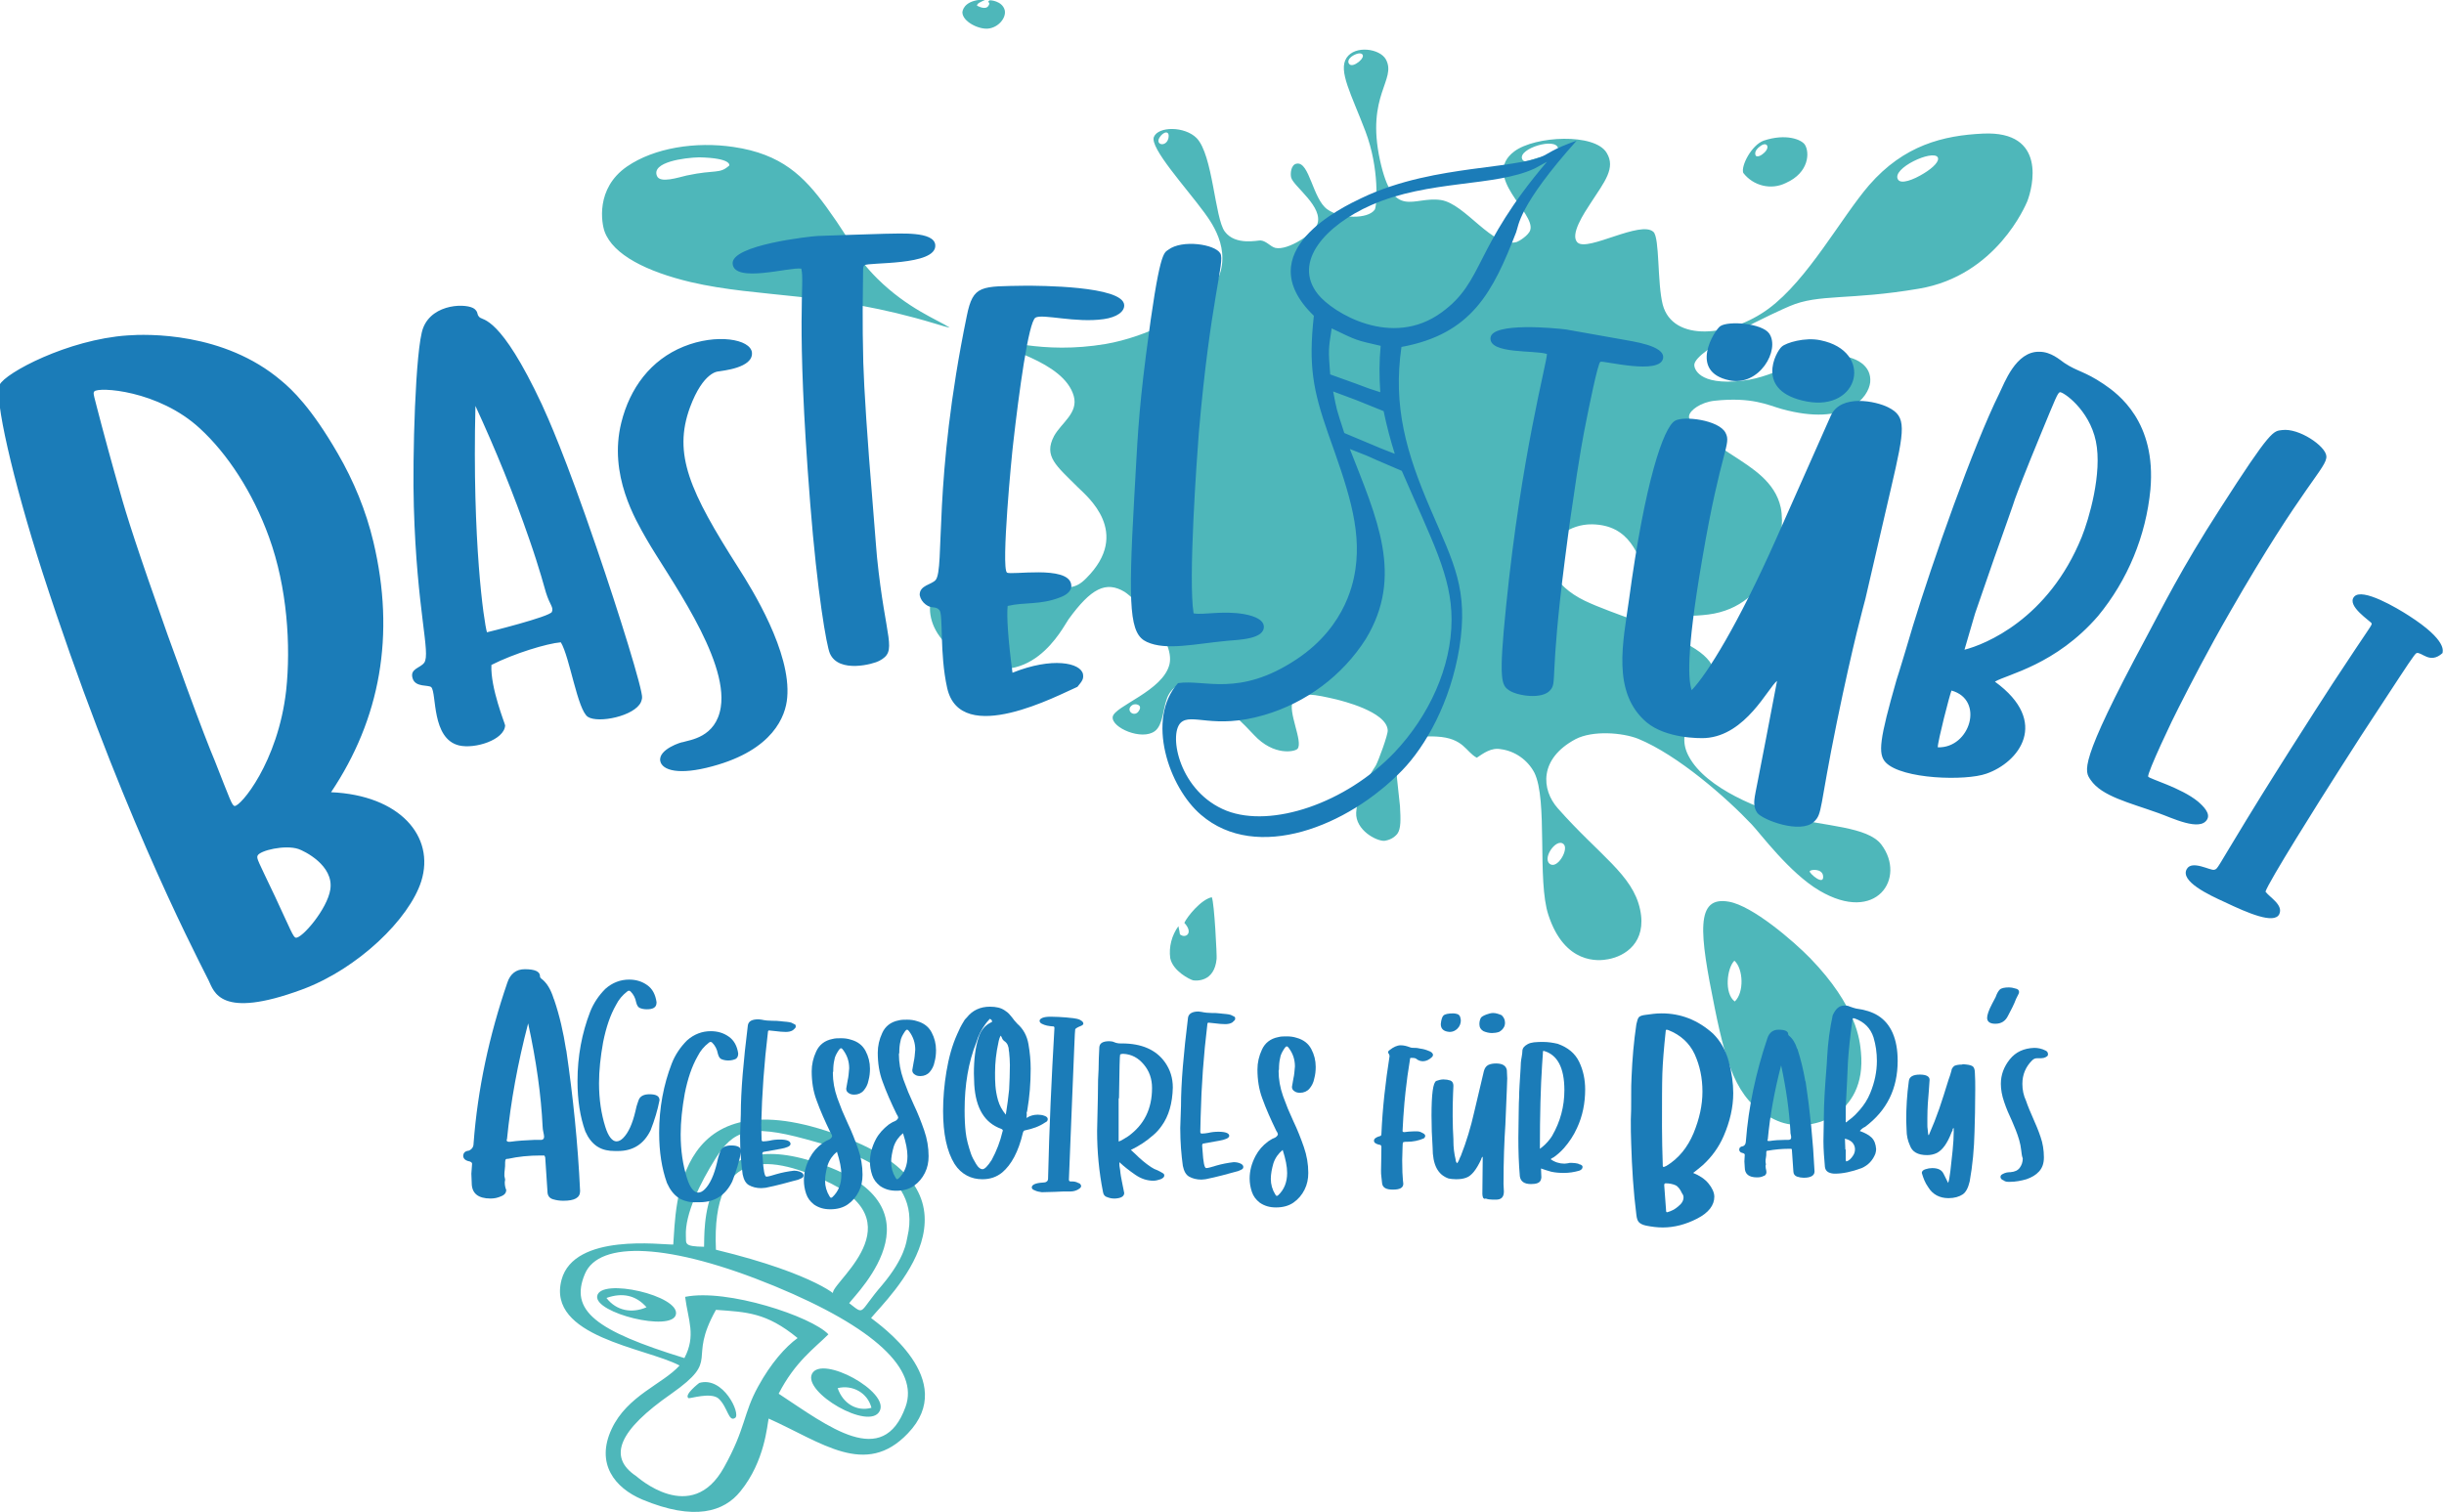 <?xml version="1.0" encoding="utf-8"?>
<!-- Generator: Adobe Illustrator 24.1.1, SVG Export Plug-In . SVG Version: 6.00 Build 0)  -->
<svg version="1.1" id="Ebene_1" xmlns="http://www.w3.org/2000/svg" xmlns:xlink="http://www.w3.org/1999/xlink" x="0px" y="0px"
	 viewBox="0 0 658.5 407.6" style="enable-background:new 0 0 658.5 407.6;" xml:space="preserve">
<style type="text/css">
	.st0{fill:#4EB7BA;}
	.st1{fill:#1B7CB8;}
	.st2{fill-rule:evenodd;clip-rule:evenodd;fill:#1B7CB8;}
</style>
<g id="Ebene_2_1_">
	<g id="Ebene_1-2">
		<path class="st0" d="M207.1,382.3c-0.4,1.7-1,11.5-7.6,19.6c-4.4,5.5-12.4,8.1-26.5,2.2c-7.3-3.1-12.6-9.6-8.2-19
			c4.2-9,13.8-12.1,18.3-17.1c-9.1-4.8-35.9-7.7-31.8-23.1c3.4-12.7,27.1-9.4,30.1-9.5c0.8-10.1,0.1-47.3,47.4-28.4
			c39.3,15.7,10.4,42.7,5.9,48.2c2.1,1.7,23.8,16.7,9.9,31.1C233.2,398.3,221.4,388.7,207.1,382.3z M228.8,351.2
			c4.4,3.4,2.4,2.6,8.9-4.9c6.2-7.4,6.5-11.7,6.8-13c4.2-18-17.2-23.5-27.4-26.3c-15.3-4.2-19.6-2.3-24.3,5.2
			c-4.1,6.5-8.3,15-8,20.9c0.1,2.1-0.6,2.8,4.9,2.9c0.2-3.9-1.6-31.7,27.6-23.5C256.6,323.6,230.8,348.4,228.8,351.2z M224.6,348.8
			c-2.6-1.8,22.6-18.3-0.8-29.9c-15.6-7.7-32.2-10.4-30.9,17.9C220.6,343.5,226.5,350.1,224.6,348.8z M184.6,349.5
			c11.3-2.3,34.1,5.3,38.6,10.1c-3.7,3.7-9,7.4-13.4,16c13.4,8.8,28.1,20.5,34.2,3.5c3.6-10-8.2-21.3-35.3-32.5
			c-28.4-11.7-47.3-12.3-51.1-3.3c-4.2,9.9,2.8,15.3,26.8,22.7C187.6,359.9,185.4,355.8,184.6,349.5z M192.9,353
			c-7.9,14.1,1.6,13-12,22.6c-14.1,9.8-17.3,17-9.5,22.2c0.2,0.1,14.9,13.6,23.7-2.4c5.9-10.6,5.1-14.4,9.2-21.8
			c3.4-6.2,7.3-10.6,10.6-13C206.5,353.7,201.2,353.6,192.9,353L192.9,353z M160.9,349.3c0.8-5.1,22.5-0.1,21.2,5
			C180.9,359,160.2,353.9,160.9,349.3L160.9,349.3z M174.2,352.3c-2.9-3.3-6.6-4-10.8-2.5C166.1,353.3,170.3,354,174.2,352.3
			L174.2,352.3z M218.8,370.2c2.7-5.1,21,4.9,18.2,10.1C234.2,385.7,216.2,375.2,218.8,370.2L218.8,370.2z M234.8,379.4
			c-1-4-5.1-6.3-9.1-5.3c0,0,0,0,0,0C227.1,378.2,230.8,380.5,234.8,379.4L234.8,379.4z M188.4,372.7c6.5-1.9,11.2,8.3,9.7,9.4
			c-1.8,1.3-2-2.9-4.5-5.2c-2.1-1.8-7.8,0.1-8.1-0.1C184.2,375.9,188.4,372.7,188.4,372.7L188.4,372.7z"/>
		<path class="st0" d="M479,302.1c-10.3-4.4-13.5-13.1-17-30.5c-4.1-20.2-5.3-30.2,3.8-28.6c6.4,1.1,17.4,10.6,21.9,15.2
			c12.7,13.1,13.4,22.3,13.7,25.3C503.1,300.9,487.5,305.7,479,302.1z M467.4,269.9c2.6-2.4,2.3-8.9-0.1-11
			C465.3,260.9,464.5,267.7,467.4,269.9z M318.4,252.1c1.3,0.6,3.1-0.8,0.7-3.4c0.8-1.7,4.5-6.3,7.4-6.9c0.7,1.5,1.4,15.9,1.3,16.6
			c-0.6,6.4-5.6,5.9-6.3,5.8c-0.9-0.2-5.5-2.5-6.2-6c-0.4-3,0.4-6.1,2.2-8.6C318.1,252,317.6,251.7,318.4,252.1L318.4,252.1z
			 M376.5,224.7c-0.9,1.1-2.1,1.7-3.5,1.9c-2.2,0.1-7.8-2.9-7.6-7.6c0.3-5.7,5.3-12.6,5.3-12.7c0.7-1.3,3.3-8.3,3.2-9.5
			c-0.3-5.1-12.7-8-13.8-8.3c-5.6-1.3-10.1-2.3-11.7,0.4s2.8,11,1.2,12.9c-0.7,0.8-6.4,2-11.7-3.7c-12.6-13.6-19.1-13.5-19.3-13.5
			c-3.2,0.1-4.3,3.9-4.3,4c-0.9,2.5-1,6.8-3.1,8.4c-3.5,2.7-11.8-0.9-11.4-3.8s13.6-7,15.3-14.2c1.6-6.8-9.5-17.9-12.1-19.5
			c-5-3-9-1-15.1,7.4c-1.5,2.1-10.6,20.8-28.5,10.1c-12.5-7.5-10.2-19.4-2.6-22.8c6.1-2.7,14.3,0.5,26,3.3c4.6,1.1,6.9,1.4,9.9-1.7
			c12.3-12.3,0.1-22.1-2.2-24.4c-5.9-5.9-9.4-8.4-6.5-13.9c2-3.6,6.6-6.2,5.3-10.8c-2.7-9.4-19.9-12.8-24.3-15.7
			c4,0.2,15.7,4.6,32.9,1.7c11.1-1.9,24.1-8.5,28.5-14.5c6.7-9.3,0.2-18-1.9-20.9c-4.9-6.7-14.8-17.5-13.6-20.4s8.3-2.9,11.5,0.3
			c4.4,4.5,4.9,21.6,7.6,25.2c2.9,3.9,9,2.3,9.7,2.4c1.6,0.2,2.5,1.6,3.9,2c3.4,0.8,10.4-3.9,11.3-6.3c1.8-4.7-6.3-10.2-7-12.6
			c-0.3-1-0.1-3.6,1.5-3.8c3.4-0.6,4.3,9.5,8.2,12.3c3.6,2.6,11,2.7,12.8,0.1c0.6-0.9,1.3-11.1-2.5-21.1s-7.4-16.3-5.1-19.8
			s9-2.5,10.6,0.4c3,5.5-5.4,9.6-1.6,27.1c3.6,16.5,8.9,9.7,16.4,10.8c6.7,1,14,13.2,20.5,11.3c0.6-0.2,3.2-1.8,3.6-3.2
			c1.5-4.7-13.3-14.4-4.3-21.2c5.6-4.2,21.7-5,24.9,0.4c2.5,4.1-0.6,7.8-4.3,13.5c-1.7,2.6-5.8,8.7-3.5,10.7
			c2.8,2.4,17-6.1,20.4-2.9c1.7,1.6,1,13.7,2.5,19.6c2.7,10.2,18.2,8.7,28.5,1.1c10.6-7.8,19.6-24.6,27.1-33.3
			c9.4-10.8,20-13.4,30.7-13.9c17.3-0.8,13.4,14.5,11.9,18.3c-0.4,0.9-8.3,20-29.2,23.5c-18.8,3.2-26.9,1.3-34.8,4.7
			c-2.9,1.2-25.8,11.7-25.7,15.9c0,0.7,0.9,5.6,13,4.2c9.6-1.1,16.8-7.4,24.9-6.9c5.9,0.3,9.9,2.9,9.5,7.3c-0.4,4-6.3,12.1-23.9,7.2
			c-3.6-1-7.9-3.3-18.1-2.2c-3.6,0.4-6.5,2.5-6.8,4c-0.5,3.1,7.4,7.9,11.9,10.8c5,3.3,11.3,7,12.8,14c1.6,7.7-2.3,26.6-19.5,28.8
			c-9,1.1-13.1-0.2-16.3-9.1c-2.5-7.1-4.9-15-15-15.2c-6.4-0.1-10.7,4.3-11.6,6.8c-1.1,3.1,0.9,9.6,9.6,13.8
			c7.7,3.7,20.3,6.9,29.8,13c7,4.5,5.4,8.8,3.9,11.1c-3.9,5.7-9.3,11.1-5.7,17.8c4.7,8.9,19.9,14.5,27,16.4
			c9.5,2.5,21.2,2.5,24.9,7.4c6.8,9-1.3,21.5-16.7,12.4c-8-4.7-16-15.5-18.2-17.8c-6.8-7.2-19.9-18.7-30.6-23.1
			c-4.3-1.7-12.3-2.3-16.9,0.1c-9.9,5.3-9.2,13.6-4.8,18.6c11.3,12.8,20.2,17.9,22.2,27.3c1.9,8.9-4.1,12.6-8.6,13.4
			c-2.5,0.5-11.7,1.5-16.1-11.9c-3.1-9.3-0.1-31-3.8-38.4c-1.8-3.4-5.2-5.8-9-6.3c-2.6-0.5-4.7,1.1-6.5,2.3c-3-1.6-3.5-5.3-10.8-5.7
			c-6.9-0.4-9.8,1.5-10.7,6.2c-0.5,2.6,0.3,7.3,0.8,12.5C377.4,220.8,377.5,223.3,376.5,224.7L376.5,224.7z M491.2,236
			c-0.3-2-3.4-1.7-3.6-1.2S491.6,239,491.2,236L491.2,236z M417.9,233c2,0.8,4.8-4.2,3.4-5.5C419.3,225.6,415.1,231.8,417.9,233
			L417.9,233z M368.4,213.5c1.2,1.7,5.1-1.3,4.2-2.9C371.6,208.5,367.2,211.8,368.4,213.5L368.4,213.5z M306.9,191.5
			c1-1.6-1-2-1.8-1.5C303,191.4,305.7,193.6,306.9,191.5L306.9,191.5z M258.1,160.7c1.3-1.8,1.1-2.3,1-2.5c-0.8-0.7-2-0.9-3-0.3
			c-1.3,0.6-1.8,2.2-1.1,3.4c0.1,0.2,0.2,0.4,0.4,0.6C255.9,162.3,256.4,163,258.1,160.7L258.1,160.7z M488.1,100.4
			c1.4-1.3,0.6-2.4-1.5-1.7s-1.9,1.3-0.9,2C486.4,101.3,487.5,101.2,488.1,100.4L488.1,100.4z M511.4,48.4c0.8,1.3,4.1,0.1,7-1.7
			c2.6-1.6,4.2-3.3,3.7-4.3C520.8,40.2,509.5,45.4,511.4,48.4L511.4,48.4z M314.8,37.3c0.5-2.3-1.4-1.9-2.4-0.2
			C311.2,39.1,314.2,39.7,314.8,37.3z M410.1,42.8c0.6,1.5,2.2,0.1,5.5-0.6c0.7-0.1,4.4-0.5,4.2-2.2C419.3,36.9,409.1,40,410.1,42.8
			z M366.3,16.5c0.8-0.7,1.1-1.4,0.8-1.8s-1.1-0.5-2.4,0.2c-1.6,0.9-1.7,2-1,2.5C364.6,18,366.2,16.6,366.3,16.5z M260.1,89.7
			c0.4-0.1,2.3,0.2,2.2,0.4C262.4,90.1,258.9,90.1,260.1,89.7z M251.9,87.2c-28.7-8.7-47.1-6.8-65.9-11.2
			c-11.7-2.8-20.8-7.3-23.1-13.6c-0.8-2.2-2.5-11.6,6-17.5c7.4-5.1,18.6-6.8,28.7-5.3c13,1.9,19,7.9,25,16.1
			c8.4,11.6,7.5,13.1,13.8,19.4c8.2,8.1,16.1,11,19.5,13.2C255.6,88.2,256.1,88.5,251.9,87.2L251.9,87.2z M177,47.4
			c0.8,2.1,5.8,0.4,8-0.1c8-1.7,8.8-0.3,11.5-2.7c0-0.1,0.6-2-8.1-2.2C184.3,42.5,175.5,43.7,177,47.4z M486.3,39
			c1.3,2,1.2,7.5-5.1,10.3c-4,2-8.8,0.8-11.5-2.7c-0.7-1.8,2.2-7.5,5.5-8.7C481.2,35.9,485.4,37.6,486.3,39z M475.3,41.2
			c1.7-1.5,0.8-3.1-0.9-1.9c-2.2,1.5-1.3,2.7-1.3,2.7S473.8,42.6,475.3,41.2z M265.6-0.1c-2.8,1.2-2.1,1.3-2.4,1.6
			c0.2,0.1,2.3,1.3,3.1,0.1s-0.6-0.8,0.3-1.5c0.1-0.1,3.4,0.1,4.1,2.6c0.5,2.1-1.7,4.7-4.4,5c-2.6,0.3-7-1.9-7-4.4
			C259.4,2.2,260.5-0.2,265.6-0.1z"/>
		<path class="st1" d="M-0.1,103.7c-1.5,3.3,3.4,25.2,11.5,50.4c20,61.8,39.8,100.2,44.8,110.1c1.5,3.1,3.1,10.6,25.1,2.5
			c15.2-5.6,29-19.1,32.2-29.2c3.8-12.1-5.8-23.2-24.3-24c13.2-19.7,17.4-42.3,11.4-67.5c-2-8.4-5.3-16.4-9.6-23.8
			c-7.1-12.3-12.3-17.2-15.2-19.6C60.3,89.4,39.5,90,34.3,90.4C18.3,91.5,1.4,100.5-0.1,103.7z M50.2,185c0-0.1-4.6-12.7-5-13.8
			c-8.3-23.4-11.1-32.3-12.8-38.4c-0.4-1.4-2.5-8.7-5-18.1c-2.2-8.5-2.4-8.7-2-9.2c1-1.3,17.3-0.4,28.5,10
			c7.3,6.7,14.2,17.1,18.6,29.3c4.9,13.5,5.9,29.2,4.6,41.3c-2.2,19.4-12.4,31.4-13.9,31.1c-0.7-0.1-1.2-1.7-5.3-12.1
			C56.5,201.8,53.9,195.1,50.2,185z M69.4,230.6c0.6-1.4,7.4-3,11-1.8c1.5,0.5,9.6,4.4,8.6,10.9c-0.8,5.3-7.7,13.3-9.3,13
			c-0.7-0.1-1.4-2.1-5.6-11.1C69.4,231.7,69.1,231.4,69.4,230.6z M172.9,188.6l0.1-0.5c0.3-1.9-6.3-23.1-12.2-40.3
			c-8.6-25.2-13.2-35.3-14.8-38.8c-11.2-23.9-15.9-22.6-16.8-23.5s-0.2-1.2-1.3-2.2c-1.8-1.6-11.3-1.7-13.9,5.1
			c-2.1,5.4-2.9,35.3-2.5,48.1c0.8,28.1,4.6,39.6,2.8,42.1c-1.1,1.5-4,1.6-3.1,4.3c0.8,2.4,4.3,1.6,5,2.3c1.5,1.6,0,13.9,7.5,15.7
			c4.3,1,12.2-1.5,12.4-5.4c0-0.4-4-10.1-3.7-16.3c6.1-3.1,15-5.8,18.7-6.1c2.4,3.9,4.5,18.3,7.3,20.1s12.6-0.2,14.3-4L172.9,188.6z
			 M128.1,109.4c5.4,11.7,10.3,23.7,14.5,35.9c2.7,7.7,4.4,14.1,4.5,14.4c1.1,3.5,2.1,3.9,1.6,5.2s-17.4,5.5-17.5,5.5
			C130.4,167.7,127.2,146,128.1,109.4L128.1,109.4z M177.9,205.1c0.5,2.5,5,3.9,14.1,1.4c16.3-4.4,19.7-13.5,20.1-18.5
			c1.1-12.2-9.4-29.1-13.1-34.9c-13.2-20.7-17.7-30.7-13.1-43.3c3.6-9.7,7.6-9.7,7.7-9.7c0.9-0.2,9.4-0.9,9-5.1
			c-0.4-3.6-9.5-5.2-18.4-1.6s-14.5,11.2-16.8,20.5c-3.5,14.1,3.9,26.3,6.8,31.4c5.6,9.8,22.1,32,20,45.3c-1.3,8.2-8.4,8.8-10.2,9.4
			C183.8,199.9,177.3,201.9,177.9,205.1L177.9,205.1z M235.1,135.3c-1.4-16.8-2.3-30.6-2.5-37.6c-0.3-11-0.1-20-0.1-20.4
			c0.1-5-0.1-5.3,0.4-5.8c0.9-0.9,19.4,0.2,19.1-5.4c-0.2-3.9-9.8-3.1-13.7-3.1c-1.4,0-18,0.6-18.1,0.6c-1.8,0.1-23.3,2.4-22.8,7.5
			c0.5,5.3,15.3,0.8,18.5,1.3c1,4.1-1.6,12.8,2.4,63.3c1.9,24,4.4,38.4,5.3,40.4c2.4,5.5,11.9,2.8,13.3,2c5.1-2.7,1.7-5.3-0.6-27.9
			C236.3,150.1,236,146.9,235.1,135.3L235.1,135.3z M291.8,181.7c-0.6-3.1-8.3-4.7-19-0.4c-1.2-9-1.6-15.4-1.3-18
			c4.7-1.1,8.7-0.2,14.1-2.3c0.2-0.1,3.5-1.1,3-3.6c-1-5.1-16.3-2.3-17.3-3.1c-1.6-1.4,1.3-31.8,1.7-34.9c1.5-13.3,4.1-32.7,6-33.8
			s10.8,1.5,18.4,0.4c3.5-0.5,5.6-2,5.5-3.8c-0.3-5.2-23.4-5.2-26.6-5.2c-12,0.2-14.1-0.3-15.8,8.1c-9.2,44.6-5.9,68.2-8.4,71.2
			c-1.1,1.3-4.4,1.4-4.3,4.1c0.2,1,0.8,1.9,1.6,2.5c1.7,1.3,2.6,0.3,3.7,1.5s0,11.6,2.1,21c3.6,16.1,30.2,1.8,35.1-0.3
			C291.6,183.5,292,183,291.8,181.7L291.8,181.7z M321.6,165.3c-1.5-9,0.9-42.1,1.4-48.6c3.1-36,7.1-46.1,5.8-48.4
			c-1.4-2.5-10.3-3.8-14-1c-1.2,0.9-2.4,0.1-6,28.1c-2.2,17.2-2.3,23.3-3.2,38.8c-1.7,30-1.2,36.7,3.4,38.8c5.2,2.4,13,0.5,21.6-0.3
			c3.1-0.3,10.4-0.4,9.9-4.1c-0.2-1.4-2-2.5-5.3-3.1C329.2,164.5,324.4,165.8,321.6,165.3z M421.6,151.1c0-0.1,1.6-12.3,1.8-13.3
			c2.2-15.6,3.5-21.9,3.7-22.9c1-5.1,3.4-17,4.1-17.4s16.2,3.7,16.9-1c0.5-3.4-8.4-4.5-10.9-5L422,88.8c-3.1-0.4-19.9-2-20.4,2.2
			c-0.5,4.5,12,3.3,15.2,4.4c0,2.4-6.9,27.2-11,67.9c-2.1,20.5-1.2,21.4,0.9,22.8s8.8,2.5,11-0.1
			C419.6,183.8,417.5,183.2,421.6,151.1L421.6,151.1z M509.5,131.6c3.8-16.3,4.2-19.3-0.7-21.8c-3.3-1.7-12.8-3.7-15.5,2.2l-15,33.8
			c-10,22.4-18.2,35.7-22.5,40.2c-0.8-2.4-1.7-8.9,2.8-35.1c5.1-30.1,8-31.1,6.3-34.3c-1.8-3.4-11.2-4.6-13.6-3.2
			c-3.1,1.8-8.1,16.4-12.4,48.3c-1.5,11-4.8,24.9,4.8,33c5.2,4.3,14.1,4.3,15.8,4.2c10.9-0.7,16.9-13.6,19.3-15.4l-3,15.7
			c-2,10.5-2.9,14.7-3,15.5s-0.5,2.8,0.7,4.4c1.5,1.9,11.6,5.7,15.2,2.4c2.4-2.2,1.4-3.3,6.2-26.8c4.5-21.9,7.2-31.3,7.7-33.3
			L509.5,131.6z M486.8,108.2c14.3,2.7,18.1-13.6,3.7-16.5c-4.2-0.9-9.3,0.7-10.4,1.7C478.5,94.7,472.6,105.5,486.8,108.2
			L486.8,108.2z M463.5,87.9c-1.5,1-8.7,12.3,2.5,14.6c8,1.7,13.7-8.2,10.7-12.6C474.8,87.1,465.7,86.4,463.5,87.9z M515.4,168.7
			c0,0.1-4.3,14.4-4.4,14.5c-4.6,16.1-5.1,20-2.9,22.3c4.4,4.5,21.5,5,27.1,3c8.7-3,17.3-13.9,2.3-24.8c3.4-2,16.4-4.5,27.8-17.7
			c8-9.7,12.9-21.6,14.1-34.1c1.6-18.2-8.6-25.7-12.6-28.4c-5.2-3.5-7-3.3-10.6-5.7c-1.3-0.9-3.6-3-6.7-3
			c-6.4-0.2-9.5,8.6-10.8,11.2C531.7,120.1,520.6,151.6,515.4,168.7L515.4,168.7z M532.2,165.2c0.1-0.2,5.8-16.9,6.4-18.4
			c0.7-2,4.3-12.1,4.3-12.3c0.8-2.2,2.7-7.2,7-17.6c4-9.7,4.5-11,5.1-11.2c0.8-0.2,7.9,4.6,9.7,13.2s-1.9,21.1-3.8,25.8
			c-9,22.2-26.1,29-31.6,30.4C532.3,164.8,532.2,165.2,532.2,165.2L532.2,165.2z M525.8,186.1c9,2.5,5,15.6-3.7,15.3
			C522.1,199.7,525.3,187.3,525.8,186.1L525.8,186.1z M578.8,209.3c-0.4-0.8,6.9-16.2,8.2-18.6c3.1-6.1,7.8-15.3,13.8-25.7
			c19.9-34.7,26.3-39,26-42.1c-0.2-2.7-7.4-7.6-11.9-7c-2.4,0.3-2.9-0.4-16.8,21.3c-10.4,16.1-15.6,26.7-19.9,34.7
			c-18.5,34.4-16.5,35.9-14.9,38.3c3,4.4,10.4,6.1,18.2,8.9c3.7,1.3,11.3,5.1,13.2,1.7c0.9-1.6-1-3.5-2.5-4.8
			C587.7,212.3,579.1,209.9,578.8,209.3L578.8,209.3z M424.8,37.9c-15.8,17.7-15.6,22.9-16.3,24.7c-6.2,15.9-11.8,27.4-30.9,30.9
			c-2.3,16,1.2,28.4,8,44.1c6.1,14.2,10.1,21.3,7.6,37c-2.4,14.7-9.1,26.5-15.4,33c-14.6,15.1-39.2,24.9-54.2,12
			c-8.7-7.4-14.9-25.8-6.2-35.5c7.1-1.1,16.4,3.9,31.9-6.4c13.9-9.2,15.5-21.9,15.9-24.3c1.7-11.5-2.4-22.6-7.4-36.7
			c-4-11.5-5.3-18.1-3.8-31.6c-17.9-17.3,8-29.4,12.8-31.7c10.4-5,21.7-6.7,29.5-7.8C421.9,42.4,411.5,42.6,424.8,37.9L424.8,37.9z
			 M413.5,45.4c-10.7,5-28.5,3-44.1,9.9c-12,5.3-21.3,15.2-14.3,24c4,5,19.9,14.7,33.3,4.9c11.6-8.4,8.4-17.1,28.4-40.6L413.5,45.4z
			 M358.8,88.5c-0.9,5.8-0.9,5.8-0.4,12.4c13.5,4.8,7.3,2.8,13.5,4.8c-0.3-4.2-0.3-8.3,0.1-12.5C365.1,91.6,365.9,91.9,358.8,88.5z
			 M359.2,105.5c1,5.2,0.8,4.4,3,11.2c12.9,5.4,9.2,3.9,13.6,5.6c-1.2-3.8-2.2-7.6-3-11.5C362.7,106.7,367.7,108.7,359.2,105.5z
			 M318.1,194.8c-3.3,3.3-0.3,18.7,12.4,23.7c12.1,4.7,32.1-2,45.2-15.7c9.3-9.8,15.4-23,15.4-35.8c0-11.8-5.2-21.1-13.4-40.1
			c-14.8-6.3-4.4-2.1-14-5.9c7.3,18.7,14.6,34.2,4.3,51.2c-6.3,9.9-16.1,17.2-27.4,20.5C327,196.7,321,192,318.1,194.8L318.1,194.8z
			 M610.4,240.3c0.8-2.6,14.3-24.1,19.8-32.7c3.6-5.7,8-12.5,12.5-19.3c5.9-9,7.9-12.1,8.4-12.3c1.4-0.4,3.6,3.1,7,0
			c0-0.4,1.5-3.3-9.1-10.1c-3.1-2-12.5-7.6-14.7-5.1c-2.2,2.5,4.6,6.7,4.7,7.2c0.1,0.6,0,0.2-10.5,16.2c-1.7,2.6-7.3,11.3-11.6,18.1
			c-2.3,3.7-5.5,8.6-11.6,18.6c-8.3,13.6-7.7,13.2-8.7,13.5s-6-2.7-7.4-0.2c-1.9,3.3,6,7,10.2,8.9c6.3,3,13.3,6,14.7,3.3
			C615.3,243.9,611.6,241.9,610.4,240.3L610.4,240.3z"/>
		<g>
			<g>
				<g>
					<path id="path_0a8b317e57ce1a191d889a1e1f092375" class="st2" d="M393.6,275c0,0.8-0.3,1.6-0.9,2.2c-0.6,0.6-1.3,0.9-2.1,0.9
						c-1.6-0.1-2.4-0.8-2.4-2.1c0.1-1.2,0.4-2,0.7-2.3c0.4-0.4,1.3-0.6,2.7-0.6c0.4,0,0.7,0.1,1.1,0.2c0.3,0.1,0.6,0.4,0.7,0.7
						C393.5,274.4,393.6,274.7,393.6,275z"/>
				</g>
			</g>
			<g>
				<g>
					<path id="path_0d400c94872c33a27357088a2914ea48" class="st2" d="M399.6,322.8c-0.1-0.3-0.2-0.6-0.2-1c0-3.3,0.1-6.7,0.1-10.1
						c-0.2,0.2-0.4,0.4-0.4,0.7c-1.3,2.8-2.6,4.5-4.1,5c-0.8,0.3-1.7,0.4-2.7,0.4c-0.8,0-1.5-0.1-2-0.2c-2.9-1-4.3-3.7-4.3-8.3
						c-0.2-2.9-0.3-5.7-0.3-8.6c0-5.8,0.4-9,1.3-9.4c0.6-0.2,1.2-0.4,1.9-0.4c0.7,0,1.3,0.1,1.9,0.3c0.5,0.2,0.8,0.7,0.8,1.4
						l-0.1,2.3c-0.1,2.1-0.1,4.1-0.1,5.9c0,2.4,0.1,4.5,0.2,6.2v0.5c0,1.7,0.2,3.4,0.6,5c0,0.3,0.1,0.7,0.4,1
						c0.4-0.5,0.6-1.1,0.8-1.6l0.2-0.4c1.5-3.8,2.7-7.8,3.6-11.8l2.6-11c0.2-0.8,0.6-1.4,1.2-1.7c0.6-0.3,1.4-0.4,2.1-0.4
						c1.7,0,2.7,0.6,2.9,1.8l0.1,2.2l-0.1,2.9l-0.4,9.6c-0.3,4.4-0.5,9.8-0.5,16l0.1,2c0,1.5-0.7,2.2-2.1,2.2h-0.9
						c-0.7,0-1.4-0.1-1.9-0.3C400,323.2,399.8,323,399.6,322.8z"/>
				</g>
			</g>
			<g>
				<g>
					<path id="path_70ff1807ca039347bf27892aa3fe3ce1" class="st2" d="M544,267.3c0,0.2,0,0.3-0.1,0.5l-0.7,1.4
						c-0.6,1.6-1.4,3.1-2.2,4.6c-0.7,1.4-1.8,2.1-3.4,2.1c-1.5,0-2.2-0.6-2.2-1.6c0-0.7,0.4-2,1.3-3.7l1-1.9c0.3-0.9,0.7-1.6,1.1-2
						c0.4-0.4,1.3-0.6,2.5-0.6c0.5,0,1.1,0.1,1.7,0.3C543.6,266.5,544,266.8,544,267.3z"/>
				</g>
			</g>
			<g>
				<g>
					<path id="path_4f0905bc1d0deebc00ef8dcc47702c1f" class="st2" d="M544.6,310.1c-0.2-2-0.8-3.8-1.5-5.6l-1-2.4
						c-0.8-1.7-1.5-3.3-2.1-5.1c-0.6-1.7-0.9-3.4-0.9-4.9c0-2.4,0.8-4.6,2.4-6.6c1.6-2,3.8-3,6.6-3.1c1,0,2,0.2,3,0.7
						c0.5,0.2,0.7,0.6,0.7,1c0,0.3-0.1,0.5-0.3,0.6c-0.5,0.4-1.1,0.5-1.9,0.5h-0.8c-0.5,0-0.9,0.2-1.3,0.6c-1.7,1.7-2.6,3.8-2.6,6.3
						c0,1.6,0.3,3.1,1,4.6c0.5,1.5,1.2,3.1,1.9,4.7c0.7,1.6,1.4,3.2,2,5c0.6,1.7,0.9,3.6,0.9,5.5c0,1.6-0.4,2.8-1.3,3.8
						c-0.9,1-2,1.6-3.4,2.1c-1.4,0.4-2.9,0.7-4.4,0.7h-0.5c-0.5,0-0.9-0.1-1.3-0.4c0,0-0.1-0.1-0.2-0.1c-0.1,0-0.2-0.1-0.4-0.3
						c-0.1-0.1-0.2-0.3-0.2-0.5c0-0.4,0.2-0.6,0.6-0.8c0.7-0.4,1.4-0.5,2.1-0.5c1.2-0.1,2-0.5,2.5-1.2c0.5-0.7,0.8-1.5,0.8-2.5
						C544.7,311.4,544.7,310.7,544.6,310.1z"/>
				</g>
			</g>
			<g>
				<g>
					<path id="path_65f0c7127140d68416f3afe9fb8c4aef" class="st2" d="M405.5,275.6c0,0.5-0.1,1-0.4,1.4c-0.3,0.5-0.7,0.8-1.2,1.1
						c-0.6,0.2-1.3,0.3-1.9,0.3c-0.8,0-1.6-0.2-2.3-0.5c-0.7-0.4-1.1-1-1.1-1.9c0-0.8,0.2-1.3,0.4-1.7c0.2-0.3,0.7-0.6,1.5-0.9
						c0.6-0.2,1.2-0.4,1.8-0.4c0.8,0,1.6,0.3,2.3,0.6C405.1,274.1,405.5,274.7,405.5,275.6z"/>
				</g>
			</g>
			<g>
				<g>
					<path id="path_40adb262a60b34a2adc57c0ef7c4da9a" class="st2" d="M475.6,316.7c-0.1,0.1-0.2,0.2-0.4,0.2
						c-0.5,0.3-1.1,0.4-1.8,0.4c-2.2,0-3.3-0.9-3.3-2.7l-0.1-1.6l0.1-1.8c0-0.2-0.2-0.4-0.7-0.5c-0.5-0.1-0.7-0.4-0.8-0.8
						c0-0.6,0.3-0.9,1-1c0.3-0.1,0.5-0.3,0.6-0.5c0.1-0.2,0.2-0.5,0.2-0.8c0.7-9.3,2.7-18.6,5.8-27.8c0.5-1.5,1.5-2.3,3-2.3
						c1.7,0,2.6,0.4,2.6,1.2c0,0.2,0.1,0.3,0.2,0.4c0.9,0.7,1.7,1.9,2.2,3.5l0.1,0.1c0.9,2.8,1.6,5.7,2.1,8.6l0.1,0.2
						c1.2,7.9,2,16,2.4,24.2c0,1.1-1,1.7-2.9,1.7c-0.6,0-1.2-0.1-1.8-0.3c-0.6-0.2-1-0.7-1-1.4l-0.4-5.8c0-0.2-0.1-0.3-0.2-0.3
						c-0.1,0-0.3,0-0.6,0c-2,0-3.9,0.2-5.6,0.5c-0.2,0-0.3,0-0.4,0.1c-0.1,0.1-0.1,0.2-0.1,0.5c0,0.5,0,0.9-0.1,1.3
						c-0.1,0.4-0.1,0.7-0.1,1.1l0.1,0.7l-0.1,0.4c0,0.4,0.1,0.9,0.2,1.3C476,316.1,475.9,316.4,475.6,316.7z M482.6,306.6
						c0-0.2,0-0.5-0.1-0.8c-0.1-0.3-0.1-0.6-0.1-0.9c-0.3-5.4-1.1-11.3-2.5-17.8c-1.8,6.9-3,13.5-3.6,20l-0.1,0.1
						c0,0.2,0.1,0.3,0.3,0.3h0.3c1.3-0.2,2.7-0.3,4.1-0.3h0.9C482.3,307.2,482.6,307,482.6,306.6z"/>
				</g>
			</g>
			<g>
				<g>
					<path id="path_a8b99ce26a216d2994eb2264b9f7b7df" class="st2" d="M439.5,308.2c-0.1-2.2-0.1-4.3-0.1-6.5
						c0.1-1.8,0.1-3.6,0.1-5.5v-1.2c0-1.6,0-3.2,0.1-4.8c0.2-4.8,0.6-9.5,1.3-14.2c0.2-0.9,0.4-1.6,0.7-1.9c0.3-0.3,0.9-0.5,1.8-0.6
						c1.4-0.2,2.8-0.4,4.3-0.4c5.2,0,9.8,1.8,13.9,5.5c2,2,3.4,4.5,4.2,7.5c0.8,3,1.2,5.8,1.2,8.5c0,3.8-0.9,7.7-2.6,11.6
						c-1.3,3-3.2,5.6-5.6,7.8c-0.8,0.7-1.7,1.4-2.6,2.1c1.7,0.7,3.1,1.6,4.1,2.8c1,1.2,1.6,2.5,1.6,3.6c0,2.3-1.5,4.3-4.6,5.9
						c-3.1,1.6-6.2,2.4-9.3,2.4c-1.5,0-3-0.2-4.5-0.5c-0.9-0.2-1.5-0.5-1.9-0.9c-0.4-0.4-0.6-1.1-0.7-2
						C440.1,321.2,439.7,314.7,439.5,308.2z M453.6,322.7c0-0.4-0.1-0.7-0.4-1.1c-0.5-1.1-1.1-1.9-1.8-2.2c-0.7-0.3-1.6-0.5-2.6-0.5
						c-0.3,0-0.4,0.2-0.4,0.5l0.5,6.8c0,0.4,0.1,0.5,0.3,0.5c1.1-0.3,2.1-0.8,3-1.6C453.2,324.3,453.6,323.5,453.6,322.7z
						 M447.8,303.6c0,3.4,0.1,6.8,0.2,10.1v0.3c0,0.4,0.1,0.5,0.3,0.5l0.7-0.3c3.3-2,5.7-5,7.3-8.8c1.6-3.9,2.4-7.6,2.4-11.2
						c0-3.7-0.7-7-2.1-10.1c-1.4-3-3.8-5.2-7.1-6.5l-0.4-0.1c-0.2,0-0.3,0.1-0.3,0.4c-0.5,4.7-0.8,8.5-0.9,11.4
						C447.8,292.3,447.8,297,447.8,303.6z"/>
				</g>
			</g>
			<g>
				<g>
					<path id="path_77a0abc62de1cc35f904510b034adfbc" class="st2" d="M417.7,315.7c-0.8-0.2-1.6-0.5-2.5-0.8l0.1,2.4
						c0,0.3-0.1,0.5-0.2,0.8c-0.3,0.7-1.2,1-2.6,1c-1.8,0-2.8-0.7-3-2.1c-0.3-3.4-0.4-6.9-0.4-10.3c0.1-6.1,0.1-9.7,0.2-10.8
						c0-2,0.2-4.6,0.4-7.9c0-1.1,0.1-2.2,0.3-3.2c0.1-0.6,0.2-1.2,0.2-1.8c0.1-0.6,0.5-1.1,1.4-1.6c0.5-0.3,1.1-0.4,1.7-0.5
						c0.8-0.1,1.7-0.1,2.5-0.1c1.3,0,2.6,0.2,3.9,0.5c2.8,1,4.7,2.6,5.8,4.9c1.1,2.3,1.6,4.8,1.6,7.4c0,3.7-0.7,7.2-2.2,10.4
						c-0.9,2-2.1,3.8-3.5,5.4c-0.8,0.9-1.8,1.8-2.8,2.5c-0.3,0.1-0.6,0.3-0.8,0.5c1.1,0.8,2.4,1.2,3.7,1.2c0.4,0,0.7-0.1,0.9-0.1
						c0.2,0,0.4-0.1,0.5-0.1h0.7c0.6,0,1.1,0.1,1.6,0.2c0.1,0.1,0.2,0.1,0.4,0.2c0.2,0,0.4,0.1,0.5,0.2c0.2,0.1,0.3,0.3,0.3,0.5
						c0,0.4-0.3,0.8-0.9,1c-1.4,0.4-2.8,0.6-4.1,0.6c-1.3,0-2.4-0.1-3.3-0.3C418.2,315.8,417.9,315.8,417.7,315.7z M421.5,293.8
						c0-6.1-1.9-9.6-5.6-10.6c-0.2,0-0.2,0.3-0.2,0.8l-0.2,2.9c-0.4,6-0.6,13.6-0.6,22.7c1-0.7,1.9-1.6,2.6-2.5
						c0.2-0.3,0.5-0.6,0.7-1C420.4,302.3,421.5,298.2,421.5,293.8z"/>
				</g>
			</g>
			<g>
				<g>
					<path id="path_0de2ae0e47e0df3c9f26f1331783ae25" class="st2" d="M496.9,271c0.1,0,0.3,0,0.4,0c0.4,0,0.8,0.1,1.2,0.3
						c0.6,0.2,1.1,0.4,1.6,0.5c2.3,0.3,4.3,0.9,5.9,1.9c3.5,2.2,5.3,6.3,5.3,12.2c0,7.5-2.9,13.4-8.8,17.8c-0.5,0.2-1,0.6-1.4,1.1
						c1.4,0.5,2.5,1.1,3.2,1.8c0.7,0.7,1.1,1.7,1.2,3.1c0,0.4-0.1,0.8-0.2,1.2c-0.7,1.8-1.9,3.1-3.7,3.9c-2.7,1-5.1,1.5-7.2,1.5
						c-0.6,0-1.2-0.1-1.8-0.4c-0.5-0.3-0.8-0.7-0.9-1.4c-0.2-2.3-0.4-4.7-0.4-7l0.1-5.8c0-2.4,0.1-4.6,0.2-6.5
						c0.1-1.9,0.3-4.7,0.6-8.5l0.1-1.8c0.2-3.8,0.7-7.6,1.5-11.3C494.6,271.9,495.5,271,496.9,271z M497.1,307.1l0.1,2.7h0.1v2.7
						c0,0.3,0.1,0.5,0.2,0.5c0.7-0.2,1.3-0.8,1.8-1.6c0.4-0.6,0.5-1.2,0.5-1.7c0-0.6-0.2-1.2-0.7-1.8c-0.5-0.5-1.1-0.8-1.9-1
						c-0.1,0-0.1,0-0.2,0.1C497.1,307,497.1,307.1,497.1,307.1z M497.3,298.6v3.9c0.2-0.1,0.4-0.2,0.7-0.5c0.7-0.5,1.3-1,1.9-1.6
						c0.4-0.4,0.8-0.9,1.2-1.3c1.2-1.4,2.1-2.8,2.8-4.5c1.2-2.9,1.8-5.8,1.8-8.7c0-2.2-0.3-4.3-0.9-6.3c-0.8-2.5-2.5-4.2-5-5.1
						l-0.4-0.1c-0.2,0-0.3,0.2-0.3,0.5c-0.6,4.4-1,8.2-1.2,11.3C497.8,288.8,497.6,292.9,497.3,298.6z"/>
				</g>
			</g>
			<g>
				<g>
					<path id="path_ddffb87754eec72d9e0430da5c1fedae" class="st2" d="M526.4,287.4c0.1-0.1,0.2-0.2,0.3-0.2
						c0.5-0.2,1.1-0.3,1.9-0.3l0.3-0.1c1.2,0.1,2,0.2,2.5,0.5c0.4,0.2,0.7,0.8,0.7,1.8c0.1,1.5,0.1,2.9,0.1,4.4
						c0,4.7-0.1,8.5-0.2,11.6c-0.1,4.4-0.5,8.9-1.3,13.3c-0.4,1.7-1,2.9-1.9,3.5c-0.9,0.6-2.2,1-3.8,1c-2.4,0-4.3-1-5.5-3
						c-0.8-1.1-1.3-2.4-1.7-3.8c0-0.4,0.3-0.8,1-1c0.6-0.2,1.2-0.3,1.8-0.3c1.6,0,2.6,0.5,3.1,1.6l1.2,2.4c0.2-0.5,0.4-1.5,0.6-3.2
						c0.2-1.6,0.4-3.5,0.6-5.5c0.2-2,0.3-3.7,0.3-5.1v-1c-0.2,0.1-0.3,0.2-0.3,0.4l0,0.2l-0.3,0.6c-1.1,2.9-2.4,4.7-3.9,5.5
						c-0.8,0.4-1.7,0.6-2.7,0.6c-2.5,0-4-0.9-4.6-2.6c-0.6-1.3-0.9-2.7-0.9-4.2l-0.1-2.5c0-3.5,0.2-7,0.7-10.6
						c0.1-1.2,1.1-1.8,3-1.8c1.7,0,2.6,0.5,2.6,1.4l-0.2,2.9c-0.2,2.1-0.4,4.7-0.4,7.5v1.5c0,0.6,0,1.1,0.1,1.6
						c0.1,0.9,0.1,1.3,0.2,1.4l0.1,0c1.1-2.5,2-4.8,2.8-7.1c0.8-2.3,1.6-4.9,2.5-7.8c0.3-0.8,0.6-1.7,0.8-2.5
						C525.8,288.1,526.1,287.7,526.4,287.4z"/>
				</g>
			</g>
			<g>
				<g>
					<path id="path_923e0bc94f1b1fdae7ff7b088153e569" class="st2" d="M301.6,313.6c0,0.4,0,0.7,0.1,1.1l0.1,0.6
						c0.1,1.2,0.3,2.2,0.5,3.2c0.2,1,0.4,2,0.6,3c0,0.7-0.5,1.2-1.6,1.4c-0.4,0.1-0.8,0.1-1.2,0.1c-0.7,0-1.4-0.2-2.1-0.5
						c-0.4-0.2-0.7-0.6-0.8-1.2c-1.1-5.5-1.6-11-1.6-16.5l0.2-8.9c0-4,0.1-6.5,0.2-7.7c0-2,0.1-4,0.2-6c0.1-1.1,1-1.6,2.7-1.6
						c0.5,0,1,0.1,1.4,0.3c0.5,0.2,1,0.3,1.6,0.3h0.4c5.3,0,9.2,1.7,11.6,5.1c1.4,2,2.1,4.2,2.1,6.8c-0.1,4.2-1.1,7.7-3,10.3
						c-0.7,1-1.5,1.9-2.5,2.7c-1.6,1.4-3.5,2.7-5.8,3.8l1.2,1.1c1.3,1.3,2.7,2.5,4.2,3.5c0.6,0.4,1.2,0.7,1.8,0.9
						c0.5,0.2,0.9,0.5,1.3,0.7c0.4,0.2,0.5,0.4,0.5,0.7c0,0.4-0.3,0.7-1,1c-0.6,0.2-1.3,0.4-1.9,0.4c-1.7,0-3.3-0.5-4.9-1.6
						c-1.6-1.1-3-2.2-4.3-3.4L301.6,313.6z M301.5,307.6l0.5-0.2c0.7-0.4,1.4-0.8,2-1.2c4.3-3.1,6.4-7.4,6.4-13
						c0-2.4-0.7-4.5-2.2-6.3c-1.5-1.8-3.3-2.8-5.6-2.9c-0.4,0-0.7,0.1-0.8,0.2c-0.1,0.1-0.2,4-0.3,11.8h-0.1c0,7.6,0,11.5,0,11.6
						L301.5,307.6z"/>
				</g>
			</g>
			<g>
				<g>
					<path id="path_9c1a01d559bc82ae6d01de3bd4224f71" class="st2" d="M284.3,321.2c-1.2,0-2.4,0.1-3.6,0.1
						c-0.7-0.1-1.3-0.2-1.9-0.5c-0.6-0.2-0.8-0.5-0.8-0.8c0-0.7,1-1.2,3-1.3c0.4,0,0.8-0.1,0.9-0.2c0.2-0.1,0.3-0.2,0.4-0.4
						c0.1-0.2,0.1-0.5,0.1-0.9c0.3-13,0.9-26.4,1.7-40.1c0-0.2,0-0.3-0.1-0.4c-0.1-0.1-0.2-0.1-0.4-0.1c-0.4,0-0.9-0.1-1.5-0.2
						c-0.5-0.1-1-0.3-1.4-0.5c-0.4-0.2-0.6-0.5-0.6-0.8c0-0.3,0.3-0.6,0.8-0.8c0.5-0.2,1.2-0.3,2.2-0.3c1.4,0,2.8,0.1,4.2,0.2
						c0.6,0.1,1.2,0.1,1.9,0.2s1.3,0.2,1.9,0.5l0.1,0.1c0.4,0.2,0.6,0.4,0.7,0.8c0,0.3-0.2,0.5-0.7,0.7l-0.7,0.3
						c-0.4,0.2-0.7,0.4-0.8,0.6c-0.1,0.2-0.3,6.3-0.8,18.1c-0.3,7.5-0.6,14.9-0.9,22.4c0,0.4,0.2,0.5,0.5,0.5h0.4
						c0.5,0,1.1,0.1,1.6,0.4c0.5,0.1,0.7,0.4,0.8,0.8c0,0.3-0.2,0.6-0.6,0.8l-0.1,0.1c-0.7,0.4-1.4,0.6-2.2,0.6
						C286.9,321.1,285.5,321.1,284.3,321.2z"/>
				</g>
			</g>
			<g>
				<g>
					<path id="path_33c76b5ec7a134bb48a9e76aa6747d9e" class="st2" d="M239.4,303.1c0.5-0.3,1-0.7,1.6-0.9c0.5-0.2,0.8-0.5,1-0.9
						c0-0.3-0.1-0.6-0.4-1c-1.5-3.1-2.8-6-3.8-8.8c-0.9-2.4-1.3-5-1.3-7.8c0-1.8,0.4-3.6,1.2-5.3c0.8-1.8,2.3-3,4.4-3.4
						c0.7-0.2,1.5-0.2,2.3-0.2c0.9,0,1.8,0.1,2.7,0.4c1.8,0.5,3.1,1.5,3.9,3c0.8,1.5,1.2,3.1,1.2,4.8c0,1.1-0.1,2.1-0.4,3.2
						c-0.2,1.1-0.7,2-1.3,2.7c-0.6,0.7-1.5,1.1-2.5,1.1c-0.6,0-1.1-0.1-1.5-0.4c-0.5-0.3-0.7-0.7-0.7-1.2l0.4-2.3
						c0.2-0.8,0.3-1.9,0.4-3.2c0-1.8-0.5-3.4-1.6-4.9c-0.2-0.3-0.4-0.5-0.6-0.5c-0.2,0-0.4,0.2-0.6,0.5c-0.6,0.9-1.1,1.8-1.2,2.7
						c-0.2,0.8-0.3,1.8-0.3,3l-0.1,0.4c0,2.3,0.4,4.5,1.2,6.8c0.4,1.1,0.9,2.3,1.3,3.4c0.5,1.1,1,2.3,1.5,3.4c1.1,2.3,2,4.6,2.8,6.9
						c0.8,2.3,1.2,4.6,1.2,7c0,1.6-0.3,3.1-1,4.5c-0.7,1.4-1.7,2.6-3,3.5c-1.3,0.9-2.9,1.3-4.7,1.3c-1.7,0-3.1-0.4-4.4-1.3
						c-1-0.8-1.7-1.7-2.1-2.9c-0.4-1.2-0.6-2.4-0.6-3.6c0-2,0.5-4,1.6-6.1C236.8,305.5,238,304.2,239.4,303.1z M240.1,313.2
						c0,1.5,0.4,2.9,1.2,4.2c0.1,0.2,0.3,0.4,0.4,0.4c0.1,0,0.3-0.1,0.4-0.2c1.6-1.5,2.4-3.5,2.4-6c0-1.7-0.4-3.7-1.2-6.2
						c-1.1,0.9-2,2.1-2.5,3.6C240.4,310.4,240.1,311.9,240.1,313.2z"/>
				</g>
			</g>
			<g>
				<g>
					<path id="path_6e7ab0a3f4af308ce24e695c21ca534b" class="st2" d="M205.2,307.1c0,0.3,0.1,0.5,0.4,0.5c0.6,0,1.2-0.1,1.8-0.2
						c0.8-0.2,1.7-0.3,2.7-0.3c1.9,0,2.9,0.4,2.9,1.2c0,0.3-0.3,0.6-0.8,0.8c-0.5,0.2-1.1,0.4-1.8,0.5l-4.5,0.8
						c-0.3,0-0.5,0.2-0.5,0.5l0.1,1.3c0.2,3.2,0.5,4.9,1,4.9c0.5,0,1.5-0.3,2.8-0.7c1.4-0.4,2.9-0.7,4.6-0.9c0.6,0,1.3,0.1,1.9,0.4
						c0.4,0.2,0.7,0.5,0.7,0.9c0,0.2-0.1,0.4-0.2,0.5c-0.1,0.1-0.3,0.2-0.5,0.3l-0.7,0.3c-2.9,0.8-5.8,1.6-8.8,2.2l-1.2,0.1
						c-1.3,0-2.4-0.3-3.3-0.8c-0.9-0.5-1.4-1.5-1.7-2.9c-0.4-2.9-0.7-6.3-0.7-10.3l0.2-5.9c0-6.3,0.7-14.3,1.9-24
						c0.2-1.1,1.1-1.6,2.9-1.6l0.8,0.1c0.9,0.2,1.9,0.3,2.9,0.3c0.7,0,1.4,0,2.1,0.1l0.9,0.1c1.3,0.1,2.1,0.2,2.5,0.5
						c0.2,0.1,0.4,0.2,0.6,0.3c0.2,0.1,0.2,0.3,0.2,0.6c0,0.2-0.1,0.3-0.2,0.4c-0.1,0.1-0.2,0.2-0.3,0.3c-0.1,0.1-0.2,0.1-0.2,0.2
						c-0.6,0.4-1.3,0.5-2,0.5c-0.9,0-1.8-0.1-2.6-0.2l-1.9-0.2c-0.2,0-0.3,0.2-0.3,0.5c-1,8.3-1.6,16.5-1.8,24.9L205.2,307.1z"/>
				</g>
			</g>
			<g>
				<g>
					<path id="path_80e0c80986cb499ec0aa54d4e9391b83" class="st2" d="M221.6,308.1c0.5-0.3,1-0.7,1.6-0.9c0.5-0.2,0.8-0.5,1-0.9
						c0-0.3-0.1-0.6-0.4-1c-1.5-3.1-2.8-6-3.8-8.8c-0.9-2.4-1.3-5-1.3-7.8c0-1.8,0.4-3.6,1.2-5.3c0.8-1.8,2.3-3,4.4-3.4
						c0.7-0.2,1.5-0.2,2.3-0.2c0.9,0,1.8,0.1,2.7,0.4c1.8,0.5,3.1,1.5,3.9,3c0.8,1.5,1.2,3.1,1.2,4.8c0,1.1-0.1,2.1-0.4,3.2
						c-0.2,1.1-0.7,2-1.3,2.7c-0.6,0.7-1.5,1.1-2.5,1.1c-0.6,0-1.1-0.1-1.5-0.4c-0.5-0.3-0.7-0.7-0.7-1.2l0.4-2.3
						c0.2-0.8,0.3-1.9,0.4-3.2c0-1.8-0.5-3.4-1.6-4.9c-0.2-0.3-0.4-0.5-0.6-0.5c-0.2,0-0.4,0.2-0.6,0.5c-0.6,0.9-1.1,1.8-1.2,2.7
						c-0.2,0.8-0.3,1.8-0.3,3l-0.1,0.4c0,2.3,0.4,4.5,1.2,6.8c0.4,1.1,0.9,2.3,1.3,3.4c0.5,1.1,1,2.3,1.5,3.4c1.1,2.3,2,4.6,2.8,6.9
						c0.8,2.3,1.2,4.6,1.2,7c0,1.6-0.3,3.1-1,4.5c-0.7,1.4-1.7,2.6-3,3.5c-1.3,0.9-2.9,1.3-4.7,1.3c-1.7,0-3.1-0.4-4.4-1.3
						c-1-0.8-1.7-1.7-2.1-2.9c-0.4-1.2-0.6-2.4-0.6-3.6c0-2,0.5-4,1.6-6.1C219,310.5,220.1,309.2,221.6,308.1z M222.3,318.2
						c0,1.5,0.4,2.9,1.2,4.2c0.1,0.2,0.3,0.4,0.4,0.4c0.1,0,0.3-0.1,0.4-0.2c1.6-1.5,2.4-3.5,2.4-6c0-1.7-0.4-3.7-1.2-6.2
						c-1.1,0.9-2,2.1-2.5,3.6C222.6,315.4,222.3,316.9,222.3,318.2z"/>
				</g>
			</g>
			<g>
				<g>
					<path id="path_1a56e450c40af2c52e5167b4ae271a88" class="st2" d="M276.6,301.1v0.2c0.6-0.4,1.1-0.6,1.5-0.7
						c0.4-0.1,0.9-0.2,1.5-0.2c0.6,0,1.3,0.1,1.8,0.3c0.6,0.2,0.9,0.5,0.9,0.9c0,0.4-0.2,0.7-0.7,0.9c-1.6,1.1-3.4,1.7-5.3,2.1
						c-0.4,0-0.6,0.3-0.7,0.7c-1.2,5.1-3.1,8.6-5.6,10.7c-1.5,1.2-3.2,1.8-5.3,1.8c-1.5,0-2.9-0.3-4.2-1c-1.3-0.7-2.4-1.7-3.3-3.1
						c-2.1-3.4-3.1-8.2-3.1-14.3c0-3.4,0.3-7,0.9-10.6c0.6-3.6,1.5-7,2.9-10.1c0.5-1.2,1.1-2.4,1.8-3.5c0.2-0.4,0.5-0.7,0.8-1
						c1.5-1.9,3.6-2.9,6.2-2.9c1.7,0,3,0.3,4,1c0.5,0.3,1,0.7,1.4,1.2c0.4,0.4,0.8,1,1.2,1.5l0.8,0.9c1.6,1.4,2.6,3.2,3,5.5
						c0.4,2.3,0.6,4.5,0.6,6.6c0,3.9-0.3,7.6-0.9,11.1c0,0.2-0.1,0.5-0.2,0.8C276.7,300.4,276.6,300.7,276.6,301.1z M259.9,299.2
						c0,2.3,0.1,4.3,0.3,6c0.2,1.8,0.7,3.6,1.4,5.7c0.3,0.9,0.8,1.8,1.4,2.8c0.6,1,1.2,1.4,1.7,1.4c0.6,0,1.4-0.8,2.5-2.5
						c1.3-2.4,2.3-5,2.9-7.6l0.1-0.3c0-0.2-0.2-0.4-0.5-0.5c-4.4-1.6-6.8-5.5-7.2-11.9l-0.1-3c0-3.8,0.4-7.1,1.3-9.8
						c0.6-1.8,1.6-3.1,3.2-3.9c0,0,0.1-0.1,0.2-0.1c0.1,0,0.2-0.1,0.2-0.2c0-0.3-0.2-0.6-0.6-0.7c-0.1,0-0.2,0.1-0.2,0.2
						c-0.4,0.4-0.7,0.8-1,1.2c-1.1,1.5-1.9,3.1-2.4,4.8C260.9,286.3,259.9,292.4,259.9,299.2z M268.1,289.1c0,1.1,0,2.3,0.1,3.5
						c0.1,1.2,0.3,2.5,0.7,3.9c0.4,1.4,1.1,2.7,2.1,3.9c0.4-2.5,0.7-4.7,0.9-6.8c0.1-2.1,0.2-4.3,0.2-6.6c0-1.2-0.1-2.3-0.2-3.4
						l-0.1-0.6c0-0.5-0.1-0.9-0.3-1.4c-0.2-0.4-0.5-0.8-1-1.1c-0.2-0.2-0.4-0.4-0.5-0.7c-0.1-0.3-0.2-0.5-0.4-0.7
						c-0.2,0.4-0.4,0.9-0.5,1.4L269,281C268.4,283.7,268.1,286.4,268.1,289.1z"/>
				</g>
			</g>
			<g>
				<g>
					<path id="path_f02b06c5619f0607932622266134737f" class="st2" d="M341.7,307.6c0.5-0.3,1-0.7,1.6-0.9c0.5-0.2,0.8-0.5,1-0.9
						c0-0.3-0.1-0.6-0.4-1c-1.5-3.1-2.8-6-3.8-8.8c-0.9-2.4-1.3-5-1.3-7.8c0-1.8,0.4-3.6,1.2-5.3c0.8-1.8,2.3-3,4.4-3.4
						c0.7-0.2,1.5-0.2,2.3-0.2c0.9,0,1.8,0.1,2.7,0.4c1.8,0.5,3.1,1.5,3.9,3c0.8,1.5,1.2,3.1,1.2,4.8c0,1.1-0.1,2.1-0.4,3.2
						c-0.2,1.1-0.7,2-1.3,2.7c-0.6,0.7-1.5,1.1-2.5,1.1c-0.6,0-1.1-0.1-1.5-0.4c-0.5-0.3-0.7-0.7-0.7-1.2l0.4-2.3
						c0.2-0.8,0.3-1.9,0.4-3.2c0-1.8-0.5-3.4-1.6-4.9c-0.2-0.3-0.4-0.5-0.6-0.5c-0.2,0-0.4,0.2-0.6,0.5c-0.6,0.9-1.1,1.8-1.2,2.7
						c-0.2,0.8-0.3,1.8-0.3,3l-0.1,0.4c0,2.3,0.4,4.5,1.2,6.8c0.4,1.1,0.9,2.3,1.3,3.4c0.5,1.1,1,2.3,1.5,3.4c1.1,2.3,2,4.6,2.8,6.9
						c0.8,2.3,1.2,4.6,1.2,7c0,1.6-0.3,3.1-1,4.5c-0.7,1.4-1.7,2.6-3,3.5c-1.3,0.9-2.9,1.3-4.7,1.3c-1.7,0-3.1-0.4-4.4-1.3
						c-1-0.8-1.7-1.7-2.1-2.9c-0.4-1.2-0.6-2.4-0.6-3.6c0-2,0.5-4,1.6-6.1C339.1,310,340.2,308.7,341.7,307.6z M342.4,317.7
						c0,1.5,0.4,2.9,1.2,4.2c0.1,0.2,0.3,0.4,0.4,0.4c0.1,0,0.3-0.1,0.4-0.2c1.6-1.5,2.4-3.5,2.4-6c0-1.7-0.4-3.7-1.2-6.2
						c-1.1,0.9-2,2.1-2.5,3.6C342.7,314.9,342.4,316.4,342.4,317.7z"/>
				</g>
			</g>
			<g>
				<g>
					<path id="path_6c2500967368da960a194500a1b7bac1" class="st2" d="M372.2,317.2c-0.1-0.6-0.1-1.2-0.1-1.8c0-1.5,0.1-3.6,0.1-6.3
						c0-0.4-0.2-0.6-0.6-0.6c-0.4-0.1-0.7-0.2-1-0.4c-0.3-0.2-0.4-0.4-0.4-0.7c0-0.5,0.5-0.9,1.5-1.2c0.3,0,0.5-0.2,0.5-0.6
						c0.3-7,1.1-14,2.2-21c0-0.2-0.1-0.4-0.2-0.6c-0.1-0.1-0.2-0.3-0.2-0.4c0-0.2,0.1-0.4,0.4-0.6c1-0.8,2-1.3,3-1.3
						c0.8,0,1.6,0.2,2.4,0.5c0.4,0.2,0.9,0.2,1.4,0.2c0.3,0,0.7,0,1,0.1l0.5,0.1c0.8,0.1,1.5,0.3,2.2,0.6c0.3,0.1,0.5,0.2,0.8,0.4
						c0.2,0.2,0.4,0.4,0.4,0.7c0,0.2-0.1,0.3-0.2,0.5c-0.8,0.8-1.7,1.2-2.5,1.2c-0.6,0-1.2-0.2-1.6-0.5c-0.3-0.3-0.7-0.4-1.3-0.4
						h-0.4c-0.1,0-0.2,0.1-0.2,0.4c-0.5,3-0.9,5.9-1.2,8.7c-0.2,1.7-0.4,4-0.6,6.9l-0.2,3.6c0,0.2,0,0.3,0.1,0.3
						c0.1,0.1,0.2,0.1,0.4,0.1c0.8-0.1,1.6-0.2,2.4-0.2c0.4,0,0.7,0,1.1,0c0.4,0,0.8,0.1,1.3,0.4c0.5,0.2,0.8,0.5,0.8,0.8
						c0,0.2-0.1,0.5-0.4,0.7c-1.4,0.6-2.9,0.9-4.4,0.9H379c-0.6,0-0.9,0.1-1,0.2c-0.1,0.1-0.1,1.7-0.2,4.8c0,2.6,0.1,4.4,0.2,5.4
						l0.1,0.9c0,1.1-0.9,1.6-2.8,1.6c-1.8,0-2.7-0.5-2.9-1.6C372.3,318.4,372.3,317.8,372.2,317.2z"/>
				</g>
			</g>
			<g>
				<g>
					<path id="path_634829f9ed1fa76a3dc8e16f755bdbc0" class="st2" d="M323.9,308.7l0.1,1.3c0.2,3.2,0.5,4.8,1,4.8
						c0.5,0,1.5-0.3,2.8-0.7c1.4-0.4,2.9-0.7,4.6-0.9c0.6,0,1.3,0.1,1.9,0.4c0.4,0.2,0.7,0.5,0.7,0.9c0,0.2-0.1,0.4-0.2,0.5
						c-0.1,0.1-0.3,0.2-0.5,0.3l-0.7,0.3c-2.9,0.8-5.8,1.6-8.8,2.2l-1.1,0.1c-1.3,0-2.4-0.3-3.3-0.8c-0.9-0.5-1.4-1.5-1.7-2.9
						c-0.4-2.9-0.7-6.3-0.7-10.2l0.2-5.9c0-6.2,0.7-14.2,1.9-23.9c0.2-1,1.1-1.6,2.8-1.6l0.8,0.1c0.9,0.2,1.9,0.3,2.8,0.3
						c0.7,0,1.4,0,2.1,0.1l0.9,0.1c1.2,0.1,2.1,0.2,2.5,0.5c0.2,0.1,0.4,0.2,0.6,0.3c0.2,0.1,0.2,0.3,0.2,0.6c0,0.2-0.1,0.3-0.2,0.4
						c-0.1,0.1-0.2,0.2-0.3,0.3s-0.2,0.1-0.2,0.2c-0.6,0.4-1.3,0.5-2,0.5c-0.9,0-1.8-0.1-2.6-0.2l-1.9-0.2c-0.2,0-0.3,0.2-0.3,0.5
						c-1,8.2-1.6,16.5-1.8,24.8l-0.1,4.1c0,0.3,0.1,0.5,0.4,0.5c0.6,0,1.2-0.1,1.8-0.2c0.8-0.2,1.7-0.3,2.7-0.3
						c1.9,0,2.9,0.4,2.9,1.1c0,0.3-0.3,0.6-0.8,0.8c-0.5,0.2-1.1,0.4-1.8,0.5l-4.5,0.8C324.1,308.2,323.9,308.4,323.9,308.7z"/>
				</g>
			</g>
			<g>
				<g>
					<path id="path_46a627c639aa4e9b1ec5a120c8a9ee83" class="st2" d="M183.3,323.1c-0.2-0.1-0.3-0.2-0.5-0.3
						c-1.3-0.9-2.3-2.2-3.1-4c-1.4-3.9-2.1-8.4-2.1-13.5c0-6.8,1.2-13,3.4-18.7c0.9-2.3,2.3-4.4,4.1-6.2c1.9-1.7,4.1-2.5,6.4-2.5
						c1.9,0,3.5,0.5,4.9,1.5c1.4,1,2.2,2.5,2.5,4.5c0,0.7-0.2,1.2-0.7,1.5c-0.5,0.2-1.1,0.4-2,0.4c-0.8,0-1.5-0.2-1.9-0.4
						c-0.4-0.2-0.7-0.7-0.9-1.5c-0.2-1.1-0.7-2.1-1.5-2.9c-0.2-0.2-0.3-0.2-0.5-0.2c-0.1,0-0.3,0.1-0.4,0.2c-1.3,1-2.3,2.2-3,3.6
						c-1.6,2.8-2.7,6.1-3.5,10.1c-0.7,3.9-1.1,7.6-1.1,11c0,4.4,0.6,8.3,1.7,11.8c0.8,2.6,1.9,3.9,3,3.9c0.6,0,1.2-0.3,1.8-0.9
						c1.4-1.4,2.5-3.8,3.3-7.2l0.3-1.3c0.2-0.6,0.4-1.3,0.6-1.8c0.4-1,1.4-1.5,2.9-1.5c1.8,0,2.7,0.5,2.7,1.6
						c-0.5,2.6-1.3,5.3-2.4,8.1c-1.8,3.7-4.7,5.6-8.8,5.6h-0.8C185.9,324.1,184.5,323.7,183.3,323.1z"/>
				</g>
			</g>
			<g>
				<g>
					<path id="path_43211c20a63dcbc18784e92292033321" class="st2" d="M161.3,309.2c-0.2-0.1-0.3-0.2-0.5-0.3
						c-1.3-0.9-2.3-2.2-3.1-4c-1.4-3.9-2.1-8.4-2.1-13.5c0-6.8,1.2-13,3.4-18.7c0.9-2.3,2.3-4.4,4.1-6.2c1.9-1.7,4.1-2.5,6.4-2.5
						c1.9,0,3.5,0.5,4.9,1.5c1.4,1,2.2,2.5,2.5,4.6c0,0.7-0.2,1.2-0.7,1.5s-1.1,0.4-2,0.4c-0.8,0-1.5-0.2-1.9-0.4
						c-0.4-0.2-0.7-0.7-0.9-1.5c-0.2-1.1-0.7-2.1-1.5-2.9c-0.2-0.2-0.3-0.2-0.5-0.2c-0.1,0-0.3,0.1-0.4,0.2c-1.3,1-2.3,2.2-3,3.6
						c-1.6,2.8-2.7,6.1-3.5,10.1c-0.7,3.9-1.1,7.6-1.1,11c0,4.4,0.6,8.3,1.7,11.8c0.8,2.6,1.9,3.9,3,3.9c0.6,0,1.2-0.3,1.8-0.9
						c1.4-1.4,2.5-3.8,3.3-7.2l0.3-1.3c0.2-0.6,0.4-1.3,0.6-1.8c0.4-1,1.4-1.5,2.9-1.5c1.8,0,2.7,0.5,2.7,1.6
						c-0.5,2.6-1.3,5.3-2.4,8.1c-1.8,3.7-4.7,5.6-8.8,5.6h-0.8C164,310.2,162.5,309.9,161.3,309.2z"/>
				</g>
			</g>
			<g>
				<g>
					<path id="path_78421a27f10686fbe2ca27cf5dde442f" class="st2" d="M135.6,322.1c-0.2,0.1-0.3,0.2-0.6,0.3
						c-0.9,0.4-1.8,0.6-2.8,0.6c-3.4,0-5.1-1.4-5.1-4.2l-0.1-2.5l0.2-2.7c0-0.3-0.4-0.6-1.1-0.7c-0.7-0.2-1.2-0.6-1.3-1.3
						c0-0.9,0.5-1.4,1.5-1.5c0.5-0.2,0.8-0.5,1-0.8c0.2-0.3,0.3-0.7,0.3-1.2c1.1-14.6,4.2-29,9.1-43.3c0.8-2.4,2.4-3.6,4.7-3.6
						c2.7,0,4.1,0.6,4.1,1.9c0,0.3,0.1,0.4,0.3,0.6c1.5,1.1,2.6,2.9,3.4,5.5l0.1,0.2c1.5,4.4,2.5,8.9,3.2,13.4l0.1,0.4
						c1.8,12.4,3.1,24.9,3.7,37.8c0,1.8-1.5,2.6-4.5,2.6c-0.9,0-1.8-0.1-2.8-0.4c-1-0.3-1.5-1-1.5-2.2l-0.6-9.1
						c-0.1-0.3-0.2-0.5-0.3-0.5c-0.1,0-0.4,0-0.9,0c-3.2,0-6.1,0.3-8.8,0.9c-0.3,0-0.4,0-0.6,0.1c-0.1,0.1-0.2,0.4-0.2,0.8
						c0,0.8,0,1.4-0.1,2c-0.1,0.6-0.1,1.1-0.1,1.7l0.2,1l-0.1,0.7c0,0.7,0.1,1.4,0.4,2.1C136.4,321.3,136.1,321.8,135.6,322.1z
						 M146.6,306.3c0-0.3-0.1-0.7-0.2-1.2c-0.1-0.5-0.2-1-0.2-1.5c-0.4-8.4-1.7-17.7-3.9-27.8c-2.8,10.7-4.7,21.1-5.7,31.2l-0.1,0.2
						c0,0.3,0.2,0.5,0.5,0.5h0.5c2.1-0.3,4.2-0.4,6.4-0.5h1.4C146.2,307.3,146.6,307,146.6,306.3z"/>
				</g>
			</g>
		</g>
	</g>
</g>
</svg>

